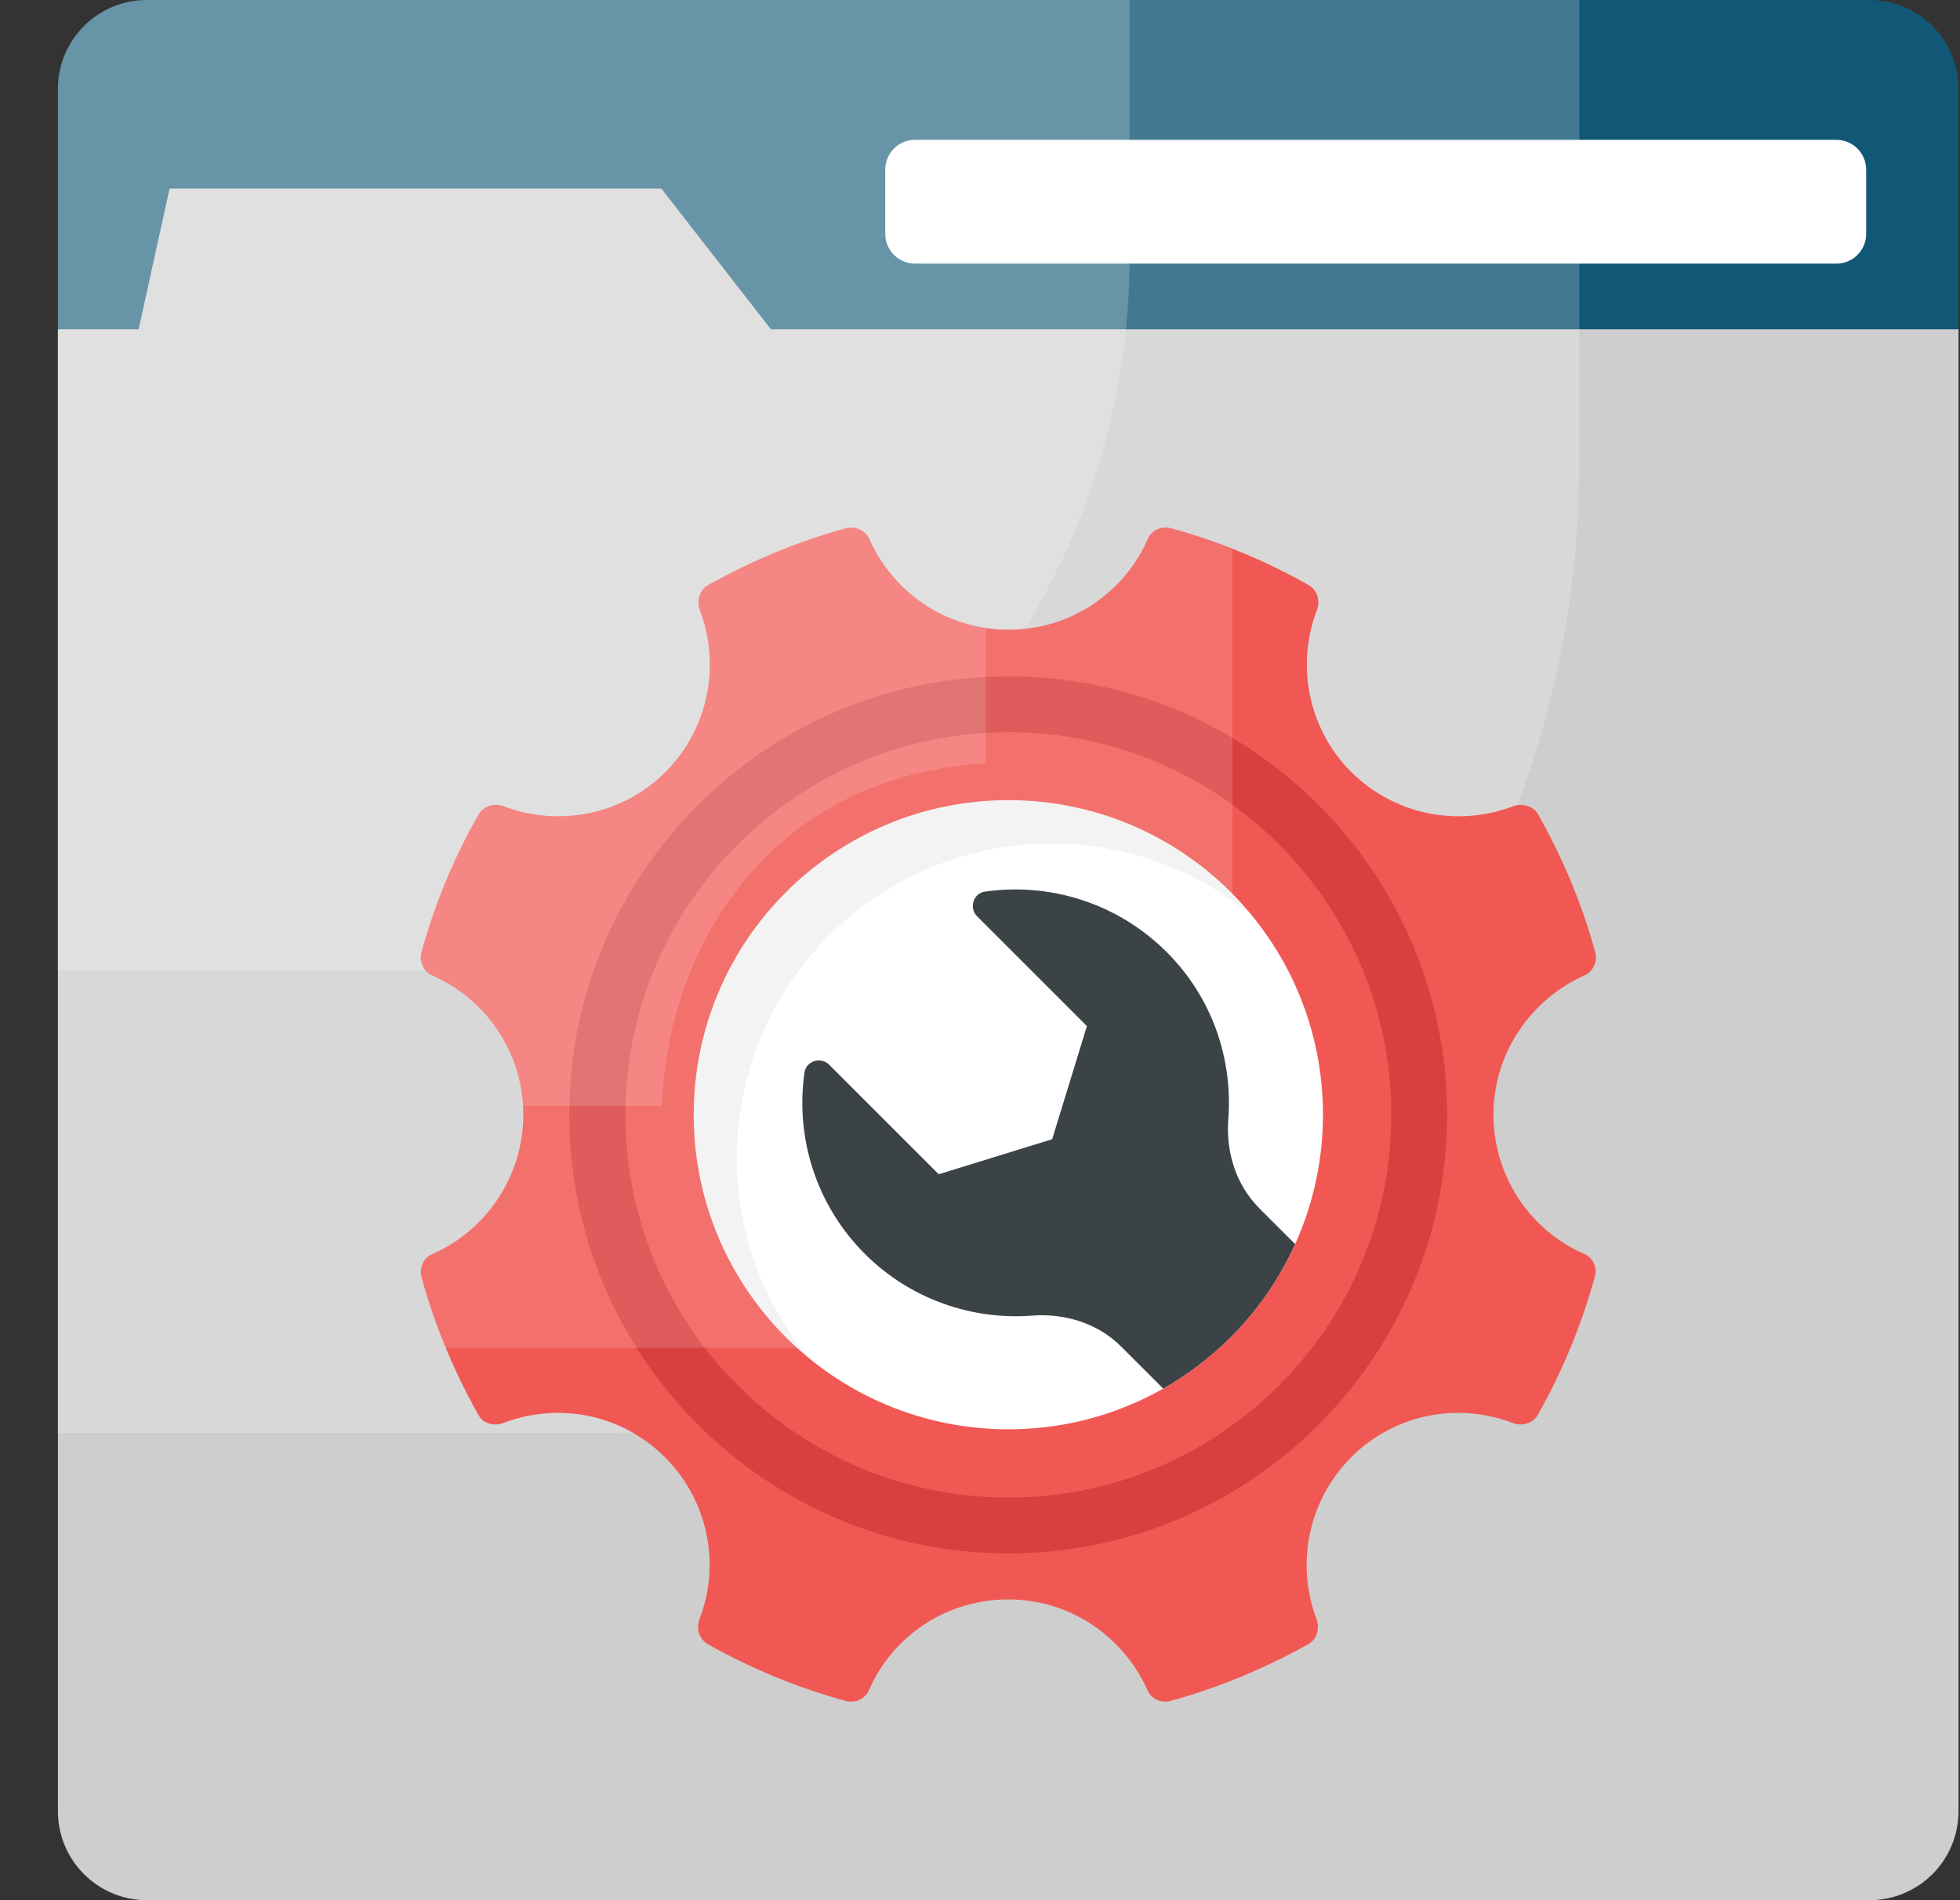<svg width="33" height="32" viewBox="0 0 33 32" fill="none" xmlns="http://www.w3.org/2000/svg">
<rect x="0" y="0" width="33" height="32" fill="#333333" stroke="none"/>
<path d="M32.975 5.545V30.5C32.975 31.33 32.305 32 31.475 32H2.475C1.645 32 0.975 31.33 0.975 30.5V5.545H32.975Z" fill="#CECECE"/>
<path d="M32.975 5.545V1.5C32.975 0.67 32.305 0 31.475 0H2.475C1.645 0 0.975 0.67 0.975 1.5V5.545H32.975Z" fill="#115876"/>
<path d="M11.135 3.175L13.1 5.7H2.3L2.855 3.175H11.135Z" fill="#CECECE"/>
<path d="M31.42 2.855V3.94C31.42 4.215 31.195 4.44 30.92 4.44H15.405C15.13 4.44 14.905 4.215 14.905 3.94V2.855C14.905 2.58 15.13 2.355 15.405 2.355H30.92C31.195 2.355 31.42 2.58 31.42 2.855Z" fill="white"/>
<path opacity="0.2" d="M26.595 0H2.475C1.645 0 0.975 0.67 0.975 1.5V24.13H10.27C19.285 24.13 26.59 16.82 26.59 7.81V0H26.595Z" fill="white"/>
<path opacity="0.2" d="M19.02 0H2.475C1.645 0 0.975 0.67 0.975 1.5V16.35H6.985C13.63 16.35 19.02 10.96 19.02 4.315V0Z" fill="white"/>
<path d="M26.68 21.12C25.775 20.73 25.145 19.82 25.145 18.77C25.145 17.73 25.78 16.825 26.68 16.425C26.825 16.36 26.9 16.19 26.86 16.04C26.635 15.215 26.305 14.44 25.9 13.72C25.815 13.57 25.63 13.52 25.47 13.58C24.56 13.925 23.49 13.735 22.75 13C22.015 12.265 21.825 11.19 22.17 10.28C22.235 10.12 22.18 9.935 22.03 9.85C21.31 9.445 20.535 9.12 19.71 8.895C19.555 8.855 19.39 8.93 19.325 9.075C18.93 9.98 18.03 10.605 16.98 10.605C15.93 10.605 15.03 9.975 14.635 9.075C14.565 8.93 14.4 8.855 14.245 8.895C13.42 9.12 12.645 9.45 11.925 9.85C11.775 9.935 11.725 10.12 11.785 10.28C12.13 11.19 11.94 12.26 11.205 13C10.47 13.735 9.395 13.925 8.485 13.58C8.325 13.515 8.14 13.57 8.055 13.72C7.645 14.44 7.32 15.215 7.095 16.04C7.055 16.19 7.13 16.36 7.275 16.425C8.18 16.82 8.81 17.725 8.81 18.77C8.81 19.82 8.175 20.73 7.275 21.12C7.13 21.185 7.055 21.355 7.095 21.505C7.32 22.33 7.65 23.105 8.055 23.83C8.14 23.98 8.325 24.025 8.485 23.96C9.395 23.615 10.46 23.805 11.195 24.54C11.93 25.275 12.13 26.35 11.78 27.26C11.715 27.42 11.77 27.605 11.92 27.69C12.64 28.095 13.415 28.42 14.24 28.645C14.395 28.685 14.56 28.615 14.63 28.465C15.02 27.56 15.925 26.935 16.975 26.935C18.025 26.935 18.92 27.565 19.32 28.465C19.385 28.615 19.55 28.685 19.705 28.645C20.53 28.42 21.305 28.09 22.025 27.69C22.175 27.605 22.225 27.42 22.165 27.26C21.82 26.35 22.015 25.28 22.75 24.54C23.485 23.805 24.55 23.615 25.46 23.96C25.62 24.025 25.805 23.975 25.89 23.83C26.3 23.105 26.625 22.325 26.85 21.505C26.9 21.355 26.825 21.185 26.68 21.12Z" fill="#F15853"/>
<path d="M16.98 26.16C12.905 26.16 9.585 22.845 9.585 18.775C9.585 14.705 12.9 11.39 16.98 11.39C21.055 11.39 24.365 14.705 24.365 18.775C24.365 22.845 21.05 26.16 16.98 26.16ZM16.98 12.33C13.425 12.33 10.53 15.22 10.53 18.775C10.53 22.33 13.425 25.22 16.98 25.22C20.535 25.22 23.425 22.33 23.425 18.775C23.425 15.22 20.53 12.33 16.98 12.33Z" fill="#D83F3F"/>
<path opacity="0.15" d="M20.745 9.25C20.405 9.115 20.06 8.99 19.705 8.895C19.55 8.855 19.385 8.93 19.32 9.075C18.925 9.98 18.025 10.605 16.975 10.605C15.925 10.605 15.025 9.975 14.63 9.075C14.56 8.93 14.395 8.855 14.24 8.895C13.415 9.12 12.64 9.45 11.92 9.85C11.77 9.935 11.72 10.12 11.78 10.28C12.125 11.19 11.935 12.26 11.2 13C10.465 13.735 9.39 13.925 8.48 13.58C8.32 13.515 8.135 13.57 8.05 13.72C7.64 14.44 7.315 15.215 7.09 16.04C7.05 16.19 7.125 16.36 7.27 16.425C8.175 16.82 8.805 17.725 8.805 18.77C8.805 19.82 8.17 20.73 7.27 21.12C7.125 21.185 7.05 21.355 7.09 21.505C7.2 21.915 7.34 22.315 7.5 22.7H15.21C13.71 22.025 12.665 20.52 12.665 18.775C12.665 16.39 14.595 14.46 16.98 14.46C18.605 14.46 20.015 15.365 20.75 16.7V9.25H20.745Z" fill="white"/>
<path opacity="0.15" d="M16.595 12.855V10.575C15.715 10.445 14.98 9.865 14.635 9.07C14.565 8.925 14.4 8.85 14.245 8.89C13.42 9.115 12.645 9.445 11.925 9.845C11.775 9.93 11.725 10.115 11.785 10.275C12.13 11.185 11.94 12.255 11.205 12.995C10.47 13.73 9.395 13.92 8.485 13.575C8.325 13.51 8.14 13.565 8.055 13.715C7.645 14.435 7.32 15.21 7.095 16.035C7.055 16.185 7.13 16.355 7.275 16.42C8.14 16.8 8.745 17.64 8.8 18.625H11.14C11.26 15.795 13.08 13.06 16.595 12.855Z" fill="white"/>
<path d="M16.98 24.07C14.05 24.07 11.68 21.7 11.68 18.775C11.68 15.845 14.05 13.475 16.98 13.475C19.905 13.475 22.275 15.845 22.275 18.775C22.27 21.7 19.9 24.07 16.98 24.07Z" fill="white"/>
<path opacity="0.05" d="M21.07 15.415C20.16 14.66 18.985 14.205 17.705 14.205C14.78 14.205 12.405 16.575 12.405 19.505C12.405 20.77 12.855 21.94 13.6 22.85C12.425 21.88 11.68 20.415 11.68 18.775C11.68 15.84 14.05 13.475 16.98 13.475C18.63 13.475 20.1 14.23 21.07 15.415Z" fill="black"/>
<path d="M19.645 16.035C20.415 16.805 20.76 17.84 20.68 18.855C20.64 19.405 20.81 19.955 21.205 20.35L21.805 20.95C21.55 21.515 21.19 22.05 20.725 22.515C20.375 22.865 19.995 23.15 19.585 23.385L18.875 22.675C18.485 22.285 17.93 22.115 17.385 22.155C16.375 22.235 15.335 21.885 14.565 21.12C13.73 20.285 13.39 19.145 13.545 18.06C13.575 17.865 13.82 17.79 13.96 17.93L15.805 19.775L17.715 19.185L18.3 17.28L16.45 15.43C16.31 15.29 16.39 15.04 16.585 15.015C17.665 14.86 18.81 15.2 19.645 16.035Z" fill="#3B4346"/>
</svg>
